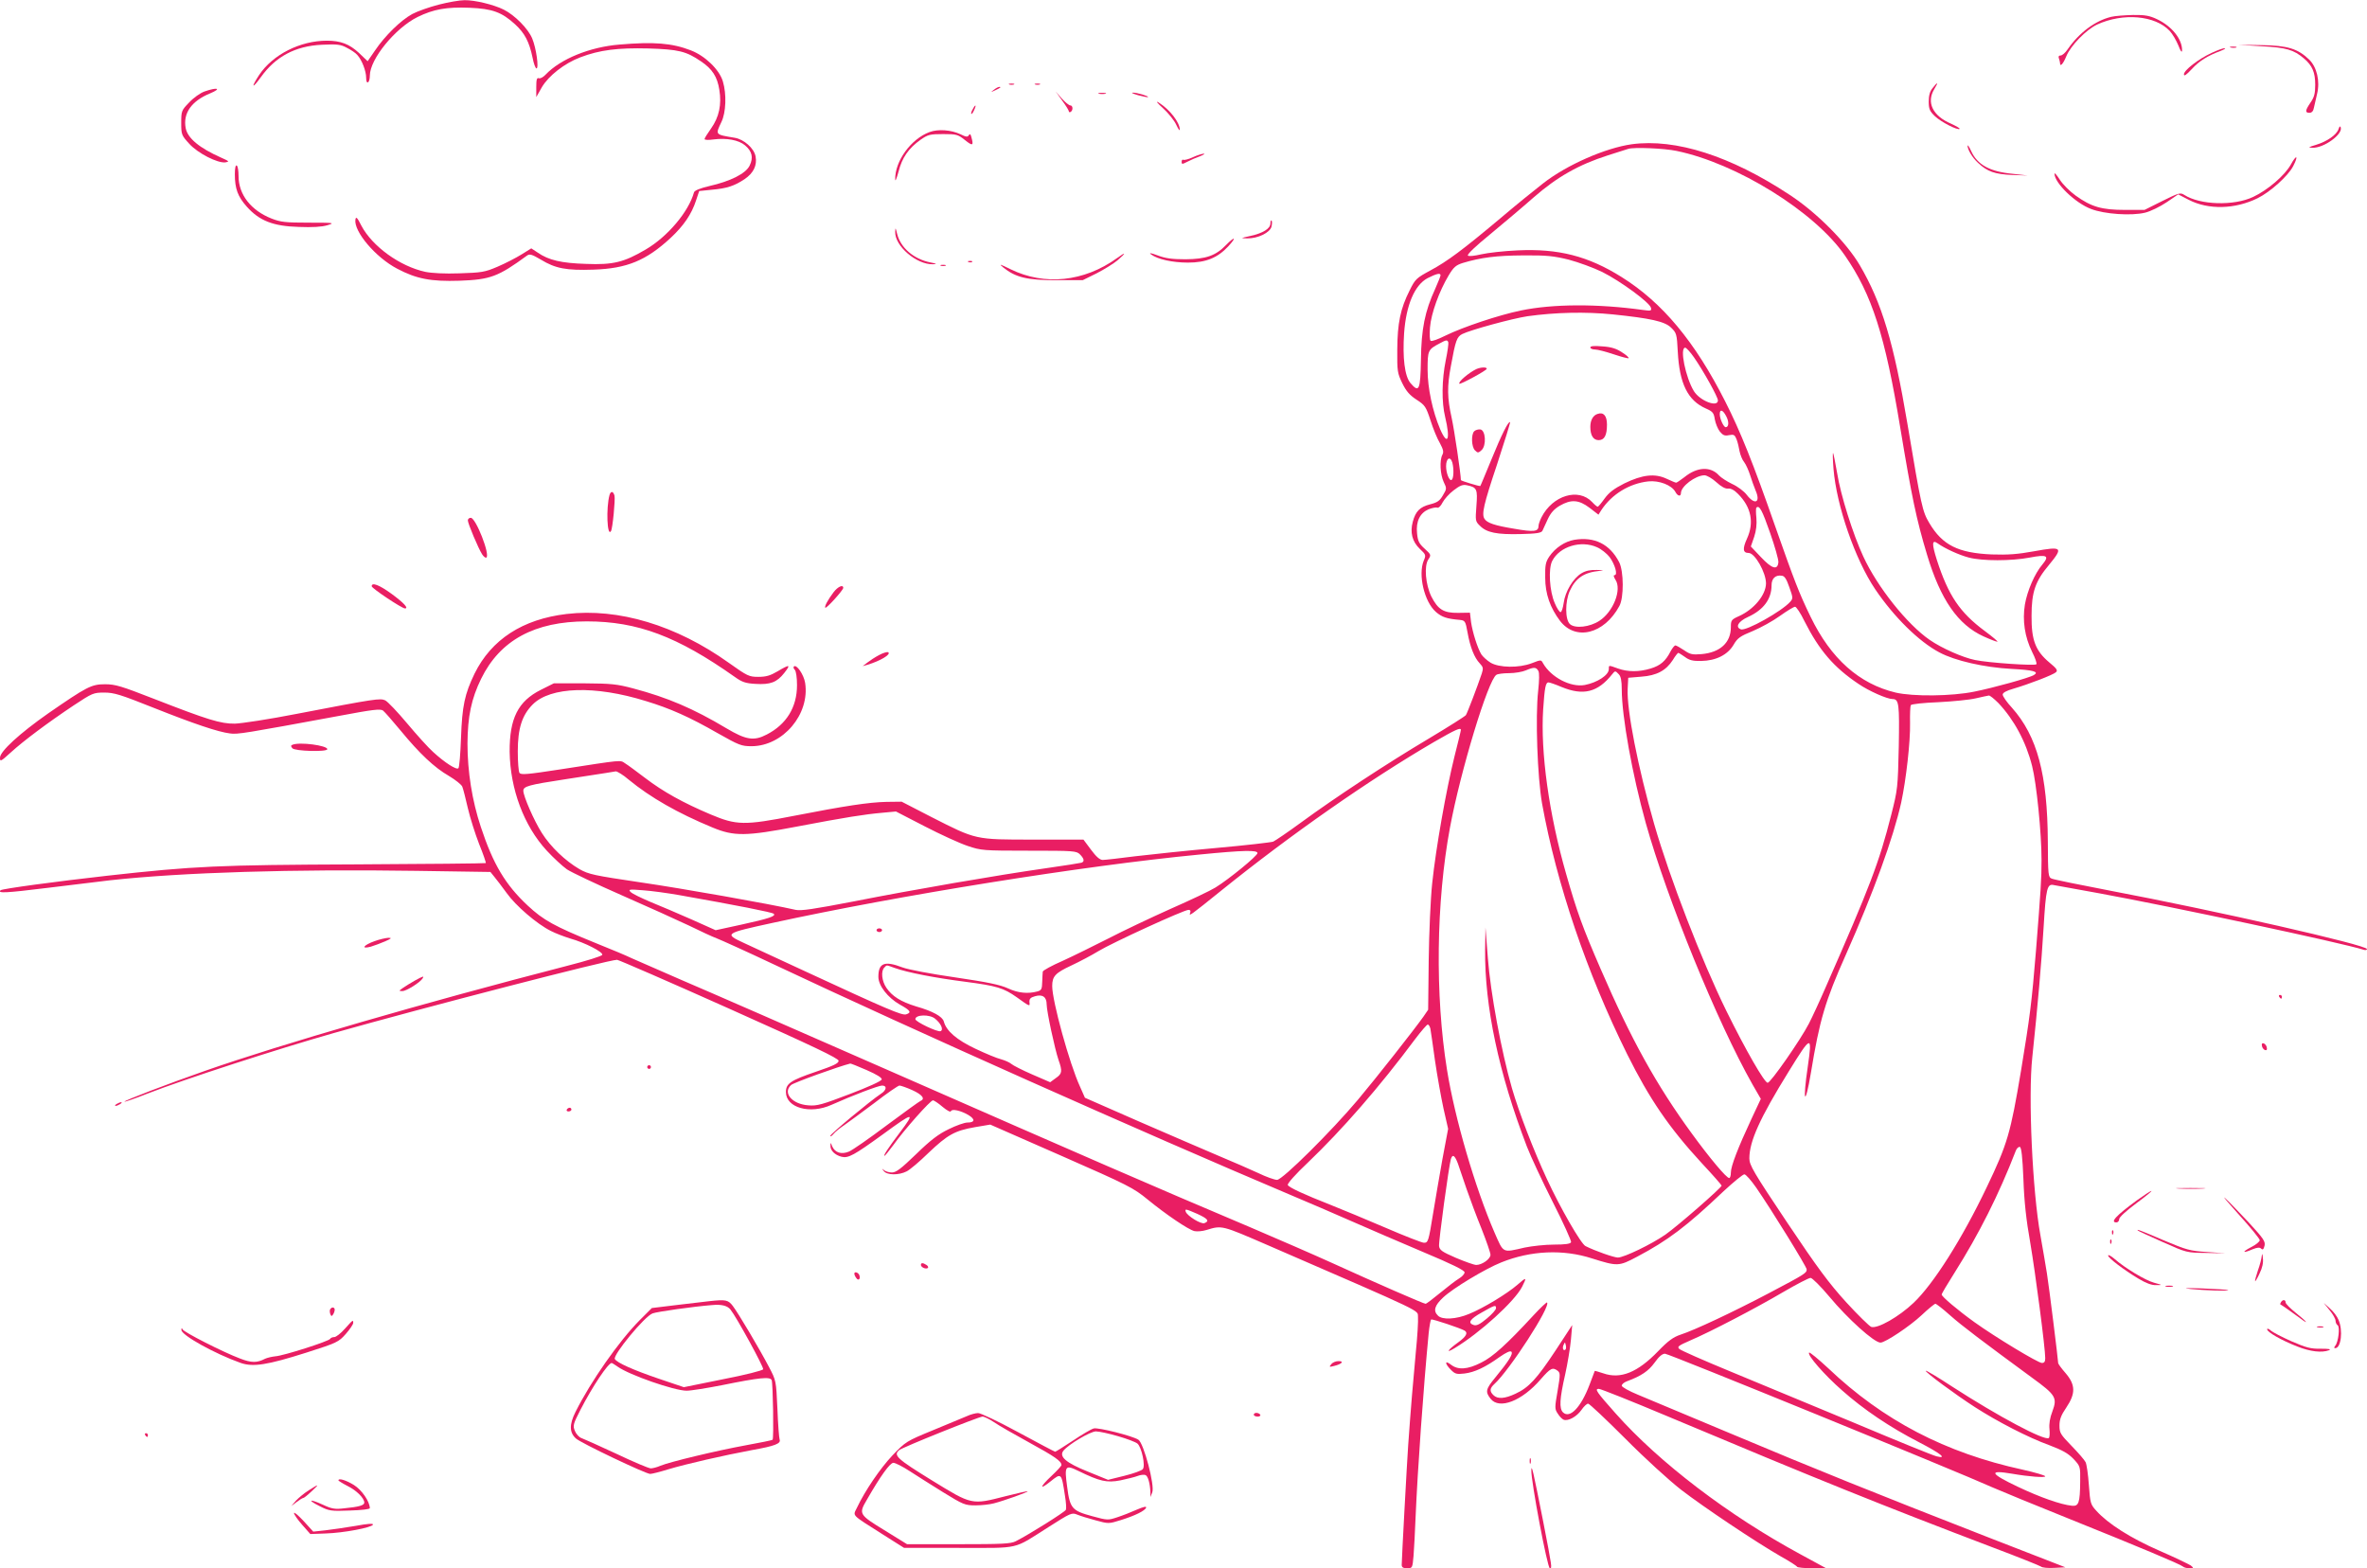 <?xml version="1.0" standalone="no"?>
<!DOCTYPE svg PUBLIC "-//W3C//DTD SVG 20010904//EN"
 "http://www.w3.org/TR/2001/REC-SVG-20010904/DTD/svg10.dtd">
<svg version="1.0" xmlns="http://www.w3.org/2000/svg"
 width="1280pt" height="848pt" viewBox="0 0 1280 848"
 preserveAspectRatio="xMidYMid meet">
<g transform="translate(0,848) scale(0.1,-0.1)"
fill="#e91e63" stroke="none">
<path d="M2373 8455 c-51 -13 -116 -36 -144 -51 -62 -34 -147 -117 -201 -197
l-40 -58 -47 45 c-52 48 -99 66 -173 66 -145 0 -293 -75 -367 -186 -45 -69
-38 -77 9 -12 80 112 186 169 330 176 82 4 102 2 135 -16 22 -11 48 -28 57
-39 25 -27 48 -87 48 -123 0 -18 4 -29 10 -25 6 3 10 20 10 36 0 89 137 257
258 317 86 42 156 55 281 50 124 -5 175 -24 247 -90 52 -48 76 -94 94 -180 6
-32 16 -58 21 -58 14 0 -1 109 -23 162 -22 53 -94 126 -154 156 -54 27 -157
52 -212 51 -26 0 -89 -11 -139 -24z"/>
<path d="M11417 8389 c-87 -21 -173 -85 -236 -176 -12 -18 -29 -33 -38 -33
-10 0 -13 -6 -9 -16 3 -9 6 -20 6 -25 0 -23 17 -5 34 37 24 58 107 143 166
171 141 65 314 50 393 -34 15 -16 36 -52 47 -79 12 -31 19 -41 20 -27 1 61
-55 131 -135 169 -40 19 -65 24 -130 23 -44 -1 -97 -5 -118 -10z"/>
<path d="M3350 8239 c-161 -13 -319 -78 -399 -162 -13 -14 -29 -23 -37 -20
-11 4 -14 -7 -14 -48 l0 -54 30 53 c36 62 123 130 208 162 105 40 203 52 367
48 164 -5 206 -15 286 -70 61 -41 88 -83 99 -154 13 -79 -1 -147 -45 -209 -19
-27 -35 -52 -35 -57 0 -5 22 -6 49 -2 70 9 136 -3 170 -32 38 -32 46 -66 25
-109 -20 -43 -103 -85 -218 -111 -51 -12 -80 -24 -83 -34 -29 -105 -143 -240
-261 -309 -117 -69 -177 -84 -322 -78 -134 4 -203 20 -262 61 l-35 23 -53 -33
c-29 -18 -87 -48 -129 -66 -70 -30 -86 -32 -206 -36 -79 -3 -151 1 -185 8
-138 30 -287 138 -346 250 -22 44 -29 51 -32 33 -10 -64 109 -205 226 -266
104 -55 182 -70 337 -65 167 6 209 22 365 136 14 10 26 7 75 -22 79 -48 137
-59 285 -54 180 6 284 49 416 171 71 66 114 129 138 203 l17 51 68 7 c82 7
123 21 177 57 49 33 69 75 60 123 -8 44 -63 93 -113 101 -107 18 -105 15 -72
85 25 51 29 151 8 220 -19 64 -97 139 -174 168 -101 39 -199 47 -385 31z"/>
<path d="M12230 8230 c133 -7 174 -19 229 -66 45 -38 61 -75 61 -142 0 -47 -5
-67 -25 -96 -30 -44 -31 -56 -6 -56 12 0 21 9 24 28 3 15 11 48 17 74 17 69
-1 145 -43 186 -61 59 -117 76 -257 78 l-125 2 125 -8z"/>
<path d="M12063 8223 c9 -2 23 -2 30 0 6 3 -1 5 -18 5 -16 0 -22 -2 -12 -5z"/>
<path d="M11960 8194 c-72 -33 -150 -94 -150 -116 0 -12 12 -4 42 28 41 45 87
73 157 99 20 8 29 14 21 14 -8 1 -40 -11 -70 -25z"/>
<path d="M5458 8023 c6 -2 18 -2 25 0 6 3 1 5 -13 5 -14 0 -19 -2 -12 -5z"/>
<path d="M5598 8023 c6 -2 18 -2 25 0 6 3 1 5 -13 5 -14 0 -19 -2 -12 -5z"/>
<path d="M10451 8004 c-15 -18 -21 -41 -21 -73 0 -40 5 -52 33 -79 32 -31 124
-78 134 -69 3 3 -18 15 -46 28 -99 42 -135 115 -91 187 24 39 19 42 -9 6z"/>
<path d="M5374 7994 c-18 -14 -18 -14 6 -3 31 14 36 19 24 19 -6 0 -19 -7 -30
-16z"/>
<path d="M1105 7985 c-22 -8 -59 -34 -82 -59 -42 -43 -43 -47 -43 -111 0 -63
2 -67 43 -112 47 -52 153 -106 196 -101 23 4 21 6 -24 26 -117 52 -181 105
-191 160 -15 80 32 146 132 187 65 27 40 35 -31 10z"/>
<path d="M5744 7936 c20 -27 36 -53 36 -58 0 -5 5 -6 10 -3 14 9 12 35 -2 35
-7 0 -28 17 -46 37 l-33 38 35 -49z"/>
<path d="M5943 7973 c9 -2 25 -2 35 0 9 3 1 5 -18 5 -19 0 -27 -2 -17 -5z"/>
<path d="M6155 7965 c28 -7 51 -12 53 -10 6 5 -61 25 -82 24 -12 0 2 -6 29
-14z"/>
<path d="M6289 7895 c30 -27 62 -68 72 -90 10 -22 19 -34 19 -27 0 40 -54 110
-115 148 -17 10 -7 -3 24 -31z"/>
<path d="M5260 7889 c-7 -11 -10 -23 -7 -25 2 -2 9 7 15 21 14 30 7 33 -8 4z"/>
<path d="M12646 7782 c-10 -31 -62 -67 -121 -85 -43 -13 -46 -15 -20 -16 62
-2 165 73 153 110 -3 9 -7 6 -12 -9z"/>
<path d="M5027 7766 c-101 -37 -188 -158 -186 -256 0 -14 8 5 18 42 19 76 55
127 120 173 39 27 50 30 121 30 73 0 80 -2 119 -33 41 -33 47 -30 34 16 -4 17
-8 20 -14 11 -6 -11 -15 -10 -45 5 -51 24 -121 29 -167 12z"/>
<path d="M8824 7700 c-142 -20 -351 -111 -480 -212 -45 -35 -149 -119 -230
-188 -205 -172 -287 -233 -380 -283 -74 -40 -81 -46 -111 -107 -50 -99 -66
-177 -67 -320 -1 -118 1 -128 27 -182 21 -43 40 -65 77 -89 46 -30 51 -37 76
-113 14 -45 37 -100 51 -123 18 -34 21 -47 13 -62 -16 -30 -12 -106 7 -147 17
-35 17 -37 -4 -72 -17 -30 -30 -39 -69 -49 -56 -14 -79 -38 -94 -94 -16 -58
-3 -108 38 -147 33 -31 34 -34 21 -64 -31 -76 3 -222 66 -277 32 -28 59 -37
129 -43 28 -3 31 -6 42 -68 14 -79 37 -137 66 -167 19 -20 20 -27 11 -55 -22
-66 -78 -213 -86 -225 -4 -6 -94 -63 -201 -127 -224 -133 -504 -317 -691 -454
-71 -52 -139 -98 -150 -103 -11 -4 -148 -20 -305 -34 -157 -14 -355 -35 -440
-45 -85 -11 -165 -20 -177 -20 -15 0 -35 17 -63 55 l-41 55 -270 0 c-319 0
-308 -2 -554 123 l-159 82 -82 -1 c-96 -2 -226 -22 -498 -75 -271 -53 -313
-52 -453 7 -149 63 -257 123 -354 197 -45 34 -93 70 -108 79 -29 19 -6 21
-349 -32 -182 -28 -215 -31 -223 -19 -5 8 -9 60 -9 116 0 124 23 196 81 254
96 96 336 104 612 18 132 -40 237 -87 387 -173 117 -66 129 -71 185 -71 169 1
315 172 289 342 -7 45 -47 103 -61 89 -4 -4 -1 -12 5 -18 7 -7 12 -42 12 -83
0 -119 -57 -212 -164 -267 -69 -36 -112 -29 -218 34 -179 107 -318 166 -502
215 -90 24 -119 27 -266 28 l-165 0 -70 -35 c-124 -62 -170 -155 -169 -335 3
-202 77 -401 201 -535 36 -39 85 -84 109 -101 24 -16 157 -79 296 -140 139
-61 303 -135 364 -164 61 -30 128 -61 150 -69 21 -8 161 -71 309 -141 757
-357 1989 -906 2795 -1247 91 -38 239 -102 330 -142 91 -40 265 -115 388 -167
155 -65 222 -98 222 -109 0 -9 -14 -24 -31 -34 -17 -10 -62 -45 -101 -77 -39
-32 -74 -59 -79 -59 -10 0 -267 112 -504 220 -99 45 -297 131 -440 192 -565
239 -858 367 -1955 848 -492 216 -998 437 -1125 491 -126 55 -248 108 -270
118 -22 11 -107 47 -190 80 -229 93 -286 125 -371 204 -121 113 -187 223 -254
426 -47 142 -72 298 -72 451 1 146 21 242 74 350 102 208 289 310 571 310 274
0 490 -81 800 -300 39 -28 58 -35 112 -38 80 -5 116 8 156 59 37 47 30 48 -36
9 -39 -23 -62 -30 -104 -30 -50 0 -59 4 -160 76 -284 203 -597 297 -877 264
-238 -28 -407 -138 -498 -323 -53 -110 -67 -174 -73 -347 -3 -85 -9 -159 -14
-164 -10 -11 -74 30 -137 88 -25 22 -88 92 -140 154 -52 62 -105 118 -119 125
-28 12 -47 10 -478 -73 -148 -29 -299 -52 -335 -53 -77 -1 -147 21 -437 134
-177 69 -209 79 -265 79 -74 0 -98 -13 -308 -158 -154 -108 -260 -205 -260
-239 0 -23 3 -22 58 28 69 63 200 161 341 255 100 66 106 69 165 69 53 0 88
-11 266 -82 219 -87 349 -131 414 -139 40 -6 81 1 590 95 181 34 222 39 237
29 9 -7 52 -56 95 -108 103 -125 182 -200 262 -246 35 -21 68 -47 72 -58 5
-12 18 -64 30 -116 12 -52 40 -140 61 -194 22 -54 38 -101 36 -103 -3 -2 -319
-5 -703 -7 -744 -3 -873 -9 -1341 -61 -285 -32 -573 -71 -580 -79 -18 -17 27
-15 254 13 136 17 289 35 338 41 393 43 994 61 1658 51 l399 -6 21 -26 c12
-14 42 -54 67 -88 48 -68 164 -168 239 -205 25 -13 73 -31 105 -41 79 -22 178
-73 173 -88 -2 -7 -86 -33 -188 -59 -775 -200 -1551 -425 -1959 -568 -203 -71
-441 -162 -437 -167 2 -2 58 17 123 43 209 81 700 240 1009 328 484 137 1489
397 1532 396 10 -1 284 -120 608 -265 454 -203 590 -268 590 -281 0 -14 -28
-27 -122 -59 -138 -47 -163 -64 -163 -110 0 -85 130 -122 247 -69 114 51 254
104 273 104 28 0 25 -25 -7 -45 -56 -37 -273 -217 -273 -227 0 -6 8 -1 18 11
9 11 36 33 59 48 23 16 96 70 163 120 66 51 127 93 134 93 7 0 39 -11 70 -25
53 -24 71 -47 44 -58 -7 -3 -89 -62 -183 -132 -93 -70 -185 -134 -204 -142
-41 -17 -76 -6 -91 29 -8 22 -9 22 -9 2 -1 -25 24 -50 60 -59 36 -9 67 8 223
121 168 123 178 124 92 10 -62 -82 -91 -126 -83 -126 3 0 24 26 47 57 58 82
201 243 215 243 6 0 30 -16 52 -35 24 -20 43 -30 45 -24 5 15 54 4 96 -21 37
-23 34 -40 -7 -40 -15 0 -61 -16 -101 -36 -56 -27 -98 -59 -176 -135 -82 -79
-108 -99 -131 -99 -16 0 -35 6 -43 13 -12 10 -12 9 -1 -5 17 -23 81 -24 124
-2 18 9 71 54 118 100 103 98 142 120 251 139 l83 14 385 -169 c362 -159 389
-173 466 -236 99 -81 220 -163 253 -171 14 -3 43 -1 65 6 85 26 82 26 336 -84
864 -375 804 -347 808 -386 2 -19 -3 -106 -12 -194 -14 -148 -27 -302 -41
-500 -6 -84 -35 -617 -35 -647 0 -13 8 -18 29 -18 29 0 29 1 35 67 3 38 8 131
11 208 11 259 42 695 71 998 4 37 10 69 13 72 7 4 159 -47 181 -60 20 -12 9
-32 -35 -64 -57 -41 -70 -62 -19 -31 136 82 324 252 365 332 27 53 24 54 -25
11 -55 -48 -185 -127 -262 -158 -69 -29 -145 -33 -168 -9 -27 26 -18 55 28 98
53 50 227 155 315 190 159 64 334 72 491 21 137 -43 144 -43 242 9 167 88 269
165 469 355 54 50 104 91 112 91 8 0 37 -33 64 -72 85 -123 273 -428 273 -442
0 -20 -8 -25 -205 -129 -198 -104 -398 -198 -477 -224 -39 -13 -66 -32 -121
-89 -111 -115 -203 -153 -297 -120 -24 8 -45 14 -46 13 0 -1 -13 -34 -28 -74
-47 -124 -107 -186 -144 -150 -21 21 -18 74 12 205 13 59 27 143 31 187 l7 80
-89 -136 c-103 -156 -146 -202 -217 -235 -59 -28 -98 -30 -120 -8 -22 21 -20
37 5 60 81 73 306 420 285 441 -2 3 -35 -28 -73 -69 -145 -157 -220 -225 -283
-256 -74 -38 -126 -41 -164 -11 -34 26 -34 6 0 -28 23 -23 31 -25 74 -20 55 7
111 33 189 89 36 25 58 35 64 29 11 -11 -14 -51 -88 -141 -51 -62 -54 -76 -24
-114 47 -59 169 -12 270 105 54 62 65 67 92 47 15 -12 15 -20 0 -109 -16 -91
-16 -98 1 -123 9 -15 24 -30 32 -33 24 -9 71 17 96 53 13 19 29 34 36 34 7 0
97 -85 200 -188 106 -107 237 -226 302 -277 126 -97 406 -284 540 -361 47 -26
87 -52 88 -56 2 -4 38 -8 80 -8 l77 0 -138 75 c-390 211 -765 497 -1001 763
-104 117 -114 132 -90 132 10 0 178 -67 373 -149 819 -344 1154 -479 1756
-708 138 -52 255 -99 262 -104 6 -6 38 -9 72 -7 l60 3 -422 164 c-608 237
-928 366 -1392 561 -225 94 -449 188 -497 208 -49 20 -88 42 -88 49 0 8 12 18
28 24 78 29 116 55 149 100 24 34 42 49 57 49 20 0 1576 -635 1776 -725 41
-18 228 -95 415 -170 373 -150 595 -243 610 -256 5 -5 20 -9 35 -9 23 1 24 1
7 15 -11 7 -87 44 -170 80 -156 68 -278 146 -341 216 -31 34 -33 41 -40 139
-4 57 -12 113 -18 124 -6 12 -40 51 -76 88 -60 62 -65 70 -65 110 0 33 9 56
37 97 51 76 50 123 -4 186 -22 25 -40 50 -40 54 0 16 -50 419 -61 486 -6 39
-22 131 -35 205 -43 235 -67 751 -44 963 29 273 50 515 61 700 13 215 19 240
56 231 10 -2 119 -22 243 -44 393 -72 1309 -267 1433 -306 9 -3 17 -1 17 4 0
22 -815 207 -1390 316 -162 31 -304 60 -315 65 -19 8 -20 18 -21 202 -2 361
-57 568 -194 722 -28 30 -50 62 -50 71 0 10 19 21 58 32 85 25 215 75 230 89
11 10 4 20 -36 53 -75 63 -97 121 -96 252 0 128 20 187 94 275 79 96 73 102
-81 74 -88 -16 -140 -20 -229 -17 -181 8 -266 50 -337 170 -37 62 -43 87 -118
535 -74 440 -139 657 -258 859 -72 123 -234 286 -380 381 -318 210 -616 305
-853 273z m242 -36 c326 -67 748 -329 911 -566 146 -211 217 -432 299 -931 62
-373 87 -495 145 -687 73 -243 167 -378 305 -441 35 -16 69 -29 75 -29 6 0
-25 26 -68 58 -135 100 -197 192 -259 384 -28 88 -27 112 4 90 41 -29 116 -63
169 -77 73 -19 229 -19 329 0 94 18 108 10 69 -37 -42 -49 -82 -142 -95 -217
-14 -86 -1 -175 39 -256 17 -33 27 -63 23 -67 -9 -9 -260 8 -331 23 -66 13
-181 64 -246 109 -122 84 -283 286 -359 451 -55 118 -123 334 -141 449 -10 58
-20 107 -22 110 -3 3 -2 -35 2 -85 16 -199 117 -491 226 -652 101 -149 235
-282 347 -341 84 -45 242 -81 390 -89 117 -6 151 -15 121 -33 -23 -15 -222
-70 -323 -90 -122 -25 -330 -27 -425 -5 -197 47 -350 183 -460 410 -63 130
-86 190 -192 491 -118 338 -188 513 -270 674 -163 322 -339 534 -560 672 -180
113 -342 155 -564 144 -71 -3 -159 -13 -194 -21 -38 -9 -68 -12 -73 -7 -6 6
43 52 119 114 70 58 177 148 237 201 126 110 244 177 401 227 55 17 105 33
110 35 29 10 196 3 261 -11z m-583 -588 c53 -14 135 -44 182 -67 98 -49 258
-166 263 -194 4 -16 -1 -17 -44 -11 -246 34 -486 33 -660 -3 -120 -25 -312
-89 -408 -136 -38 -19 -73 -32 -79 -28 -6 3 -7 33 -4 73 6 75 50 196 101 281
27 45 39 55 76 67 100 30 182 40 326 41 129 1 165 -3 247 -23z m-693 -85 c0
-4 -13 -37 -29 -73 -56 -122 -75 -217 -77 -383 -3 -166 -10 -181 -57 -126 -31
37 -43 137 -34 270 11 152 57 260 127 297 48 24 70 30 70 15z m931 -211 c204
-21 281 -38 315 -71 30 -29 32 -34 37 -132 9 -171 54 -263 152 -306 37 -16 43
-24 48 -58 4 -22 16 -52 27 -66 17 -21 27 -25 50 -20 26 5 31 2 41 -23 6 -16
13 -45 16 -64 4 -19 14 -46 25 -59 10 -13 24 -45 32 -70 8 -25 21 -63 30 -84
28 -64 -4 -80 -48 -23 -14 19 -50 46 -79 59 -29 14 -61 35 -71 46 -45 50 -118
47 -187 -9 -21 -16 -41 -30 -45 -30 -4 0 -27 10 -51 21 -63 30 -131 23 -229
-25 -57 -29 -83 -49 -107 -82 -17 -24 -34 -44 -37 -44 -4 0 -17 11 -30 25 -74
79 -214 36 -274 -82 -9 -18 -16 -38 -16 -46 0 -32 -24 -35 -132 -16 -104 17
-146 31 -160 53 -17 25 -5 78 67 293 41 125 73 228 71 230 -8 9 -47 -69 -101
-202 -32 -77 -58 -141 -60 -143 -3 -3 -105 28 -105 32 0 31 -36 274 -50 337
-24 107 -25 170 -4 280 25 138 32 158 62 173 44 22 271 84 352 96 151 21 313
25 461 10z m-889 -151 c2 -6 -4 -50 -14 -98 -21 -104 -23 -225 -3 -306 29
-121 14 -160 -27 -66 -41 97 -68 222 -68 322 0 104 2 109 65 142 36 20 42 20
47 6z m1329 -82 c52 -75 129 -214 129 -232 0 -40 -97 -3 -130 50 -45 74 -78
235 -47 235 6 0 28 -24 48 -53z m174 -318 c16 -30 14 -59 -3 -59 -11 0 -32 45
-32 70 0 30 17 24 35 -11z m-1481 -251 c9 -36 7 -86 -4 -93 -12 -8 -30 36 -30
74 0 44 23 57 34 19z m1427 -105 c27 -25 50 -37 64 -35 14 2 34 -8 54 -29 71
-71 88 -155 48 -242 -25 -55 -22 -77 9 -77 34 0 94 -106 94 -165 -1 -63 -66
-141 -147 -177 -40 -18 -43 -22 -43 -59 0 -84 -58 -137 -158 -146 -50 -4 -62
-2 -95 21 -21 14 -42 26 -47 26 -5 0 -17 -15 -26 -32 -27 -53 -55 -77 -108
-93 -63 -19 -122 -19 -176 0 -53 19 -50 19 -50 -3 0 -33 -63 -73 -130 -86 -77
-14 -183 42 -226 118 -10 19 -11 19 -60 0 -70 -27 -178 -25 -224 3 -19 12 -41
32 -49 44 -21 34 -48 120 -56 175 l-6 51 -64 -1 c-78 -1 -109 18 -145 89 -31
64 -40 164 -16 200 16 24 15 26 -20 58 -31 28 -37 42 -41 83 -7 65 16 110 62
130 19 7 40 12 47 9 7 -3 20 9 29 28 9 17 35 47 59 65 35 27 50 33 73 28 54
-11 58 -21 51 -112 -6 -79 -6 -83 19 -107 36 -37 92 -48 218 -45 87 2 114 6
120 18 4 8 17 36 29 63 16 34 34 54 64 72 62 36 104 33 162 -11 l48 -37 15 24
c57 87 153 145 255 156 58 6 126 -20 146 -57 12 -23 30 -27 30 -6 0 36 78 95
127 96 13 0 42 -17 64 -37z m291 -274 c26 -74 46 -145 45 -159 -4 -45 -35 -36
-94 27 l-55 58 18 52 c11 33 15 69 12 102 -3 28 -3 53 0 56 16 15 31 -13 74
-136z m104 -294 c20 -56 21 -61 5 -79 -45 -51 -239 -160 -267 -149 -32 12 -14
43 39 67 83 38 127 96 127 171 0 37 21 57 55 52 15 -1 26 -18 41 -62z m82
-184 c80 -158 159 -250 292 -339 57 -39 155 -82 184 -82 35 0 38 -25 34 -257
-5 -222 -6 -232 -41 -370 -66 -259 -113 -382 -355 -933 -32 -74 -73 -162 -90
-195 -46 -89 -207 -320 -223 -320 -17 0 -117 173 -224 390 -133 271 -305 715
-390 1010 -87 304 -149 617 -143 731 l3 59 71 6 c83 6 133 33 170 90 13 22 27
39 30 39 2 0 18 -10 35 -22 24 -18 43 -23 88 -22 80 1 144 33 176 88 21 36 35
46 104 74 43 18 110 55 147 82 38 27 74 49 81 49 6 1 30 -34 51 -78z m-1439
-269 c6 -11 5 -50 -1 -107 -16 -141 -4 -468 21 -610 79 -436 242 -915 460
-1355 121 -243 227 -398 404 -590 59 -63 107 -118 107 -121 0 -11 -237 -218
-304 -265 -75 -52 -224 -124 -257 -124 -21 0 -124 36 -175 62 -24 11 -137 207
-209 363 -72 155 -151 360 -189 491 -57 198 -116 516 -130 702 l-13 167 -2
-120 c-3 -306 74 -669 226 -1065 20 -52 83 -187 140 -300 57 -112 101 -210 99
-217 -4 -9 -31 -13 -93 -13 -48 0 -119 -8 -158 -16 -122 -28 -113 -33 -163 81
-105 242 -215 618 -257 880 -65 403 -59 907 16 1310 57 306 206 798 251 826 7
5 38 9 69 9 31 0 72 7 90 15 45 19 56 18 68 -3z m435 -18 c11 -11 16 -35 16
-82 0 -145 57 -461 130 -723 116 -413 386 -1076 577 -1413 l45 -78 -51 -109
c-72 -154 -111 -255 -111 -289 0 -17 -4 -30 -9 -30 -15 0 -104 106 -201 239
-193 264 -330 512 -494 891 -98 226 -128 308 -187 515 -93 324 -139 658 -124
890 8 117 13 145 29 145 6 0 38 -11 71 -25 117 -48 195 -29 273 69 16 20 17
20 36 0z m2053 -156 c84 -89 149 -209 182 -340 24 -94 51 -362 51 -509 0 -101
-4 -162 -30 -489 -23 -283 -33 -358 -81 -650 -57 -339 -73 -395 -185 -629
-133 -279 -289 -525 -396 -626 -79 -75 -194 -141 -229 -130 -10 4 -71 63 -135
133 -93 102 -156 187 -320 432 -182 272 -204 310 -204 346 0 92 56 217 214
472 121 196 127 198 102 25 -29 -196 -15 -223 17 -33 47 286 77 387 189 638
149 335 257 633 299 822 27 126 50 331 48 430 -1 48 1 92 4 97 4 6 71 13 149
16 79 4 170 13 203 21 33 8 65 14 70 15 6 1 29 -18 52 -41z m-2907 -145 c0 -5
-16 -70 -35 -145 -44 -177 -100 -492 -120 -683 -9 -83 -17 -270 -19 -418 l-3
-267 -26 -38 c-48 -68 -258 -335 -354 -449 -143 -170 -408 -433 -437 -433 -13
0 -59 16 -102 37 -43 20 -140 62 -214 93 -74 31 -267 115 -429 185 l-294 129
-27 61 c-57 124 -150 462 -150 543 0 53 17 71 103 111 45 21 111 56 147 78 72
44 462 223 487 223 10 0 13 -6 9 -16 -8 -21 -1 -16 169 121 375 302 797 597
1150 803 116 67 145 80 145 65z m-4500 -269 c117 -96 263 -180 454 -259 116
-48 180 -47 453 5 268 51 371 67 463 75 l75 7 155 -80 c85 -44 190 -92 232
-106 74 -25 84 -26 332 -26 243 0 257 -1 276 -20 23 -23 26 -39 8 -45 -7 -2
-94 -16 -193 -30 -260 -37 -718 -116 -1037 -179 -218 -42 -286 -52 -315 -46
-145 33 -614 116 -841 149 -249 37 -278 43 -328 71 -77 45 -156 120 -204 196
-42 66 -100 199 -100 228 0 24 28 32 225 62 99 15 198 31 220 34 22 4 47 8 55
9 8 0 40 -19 70 -45z m3400 -397 c0 -15 -154 -141 -227 -186 -27 -17 -137 -69
-244 -116 -107 -48 -257 -119 -334 -159 -77 -39 -188 -94 -247 -121 -60 -26
-109 -53 -109 -59 -1 -6 -2 -31 -3 -55 -1 -39 -4 -46 -26 -52 -51 -14 -105 -9
-160 17 -42 19 -108 33 -285 59 -132 19 -253 42 -285 54 -97 37 -130 24 -130
-51 0 -48 51 -113 116 -150 58 -32 65 -43 34 -53 -22 -7 -104 28 -540 230
-151 70 -303 140 -337 156 -108 50 -105 52 152 108 677 148 1684 310 2310 370
242 24 315 25 315 8z m-3128 -227 c311 -55 504 -93 512 -101 14 -13 -26 -26
-176 -59 l-138 -30 -132 59 c-73 32 -173 75 -223 95 -49 21 -97 44 -105 53
-14 14 -7 15 67 9 45 -3 132 -15 195 -26z m1166 -394 c69 -25 220 -54 384 -75
168 -22 205 -33 277 -84 71 -51 71 -51 68 -26 -1 18 5 25 30 32 41 12 63 -4
63 -44 0 -37 44 -241 64 -300 22 -62 20 -75 -15 -99 l-30 -22 -97 42 c-53 23
-104 49 -113 57 -9 8 -34 19 -55 25 -22 5 -84 31 -139 57 -102 48 -158 97
-171 147 -7 27 -59 56 -150 82 -82 25 -130 55 -161 101 -25 37 -30 90 -11 109
15 15 8 15 56 -2z m218 -274 c33 -26 48 -61 30 -68 -16 -6 -136 51 -136 65 0
25 77 27 106 3z m2679 -54 c2 -13 14 -90 25 -173 12 -82 33 -199 46 -259 l25
-110 -31 -165 c-16 -91 -39 -222 -50 -291 -25 -154 -27 -160 -50 -160 -10 0
-103 36 -207 81 -103 44 -237 100 -298 124 -140 55 -223 93 -231 107 -4 7 41
58 109 122 183 175 387 408 581 669 32 42 62 77 67 77 5 0 11 -10 14 -22z
m-3049 -224 c57 -25 84 -42 82 -51 -2 -9 -73 -41 -173 -79 -149 -57 -177 -65
-223 -61 -89 6 -141 68 -94 110 14 13 262 102 320 116 2 1 42 -15 88 -35z
m6256 -590 c4 -119 15 -221 37 -344 28 -165 81 -568 81 -624 0 -19 -5 -26 -18
-26 -21 0 -254 141 -364 220 -92 66 -178 139 -178 150 0 5 31 57 69 117 132
209 240 423 332 661 5 13 15 22 22 20 8 -3 14 -53 19 -174z m-3058 84 c8 -24
29 -86 47 -138 18 -52 54 -149 81 -215 26 -66 48 -129 48 -140 0 -23 -46 -55
-77 -55 -11 0 -59 17 -109 38 -76 33 -89 42 -92 64 -3 24 53 434 64 471 9 28
21 20 38 -25z m-1409 -272 c57 -26 67 -39 38 -50 -18 -7 -93 39 -101 62 -5 16
-1 16 63 -12z m3418 -448 c99 -119 242 -248 276 -248 26 0 159 89 222 148 36
34 70 62 75 62 5 0 41 -28 79 -62 64 -57 177 -142 444 -338 128 -93 137 -108
110 -181 -14 -36 -19 -68 -16 -97 2 -23 1 -45 -4 -48 -25 -15 -271 116 -522
278 -76 50 -140 88 -143 86 -6 -6 156 -126 266 -197 123 -79 287 -164 403
-206 71 -27 101 -44 130 -74 37 -40 37 -41 36 -123 -1 -115 -8 -134 -45 -130
-60 6 -173 46 -291 102 -154 73 -162 93 -32 71 92 -16 179 -22 179 -14 0 5
-55 21 -122 36 -418 91 -754 266 -1051 548 -54 50 -101 89 -104 85 -12 -12 83
-121 178 -204 117 -104 258 -199 417 -281 116 -60 155 -91 95 -76 -16 3 -215
84 -443 180 -228 95 -532 221 -675 280 -143 59 -266 113 -274 121 -13 12 -4
18 60 46 110 47 357 176 503 262 72 42 138 76 147 76 9 0 55 -46 102 -102z
m-1803 -62 c0 -8 -22 -33 -50 -56 -36 -30 -55 -40 -70 -35 -35 11 -22 32 43
68 71 41 77 42 77 23z m376 -223 c-11 -11 -19 6 -11 24 8 17 8 17 12 0 3 -10
2 -21 -1 -24z"/>
<path d="M8600 6601 c0 -6 12 -11 26 -11 14 0 59 -12 101 -26 41 -14 77 -23
80 -21 3 3 -13 18 -36 32 -30 20 -58 29 -106 32 -45 4 -65 2 -65 -6z"/>
<path d="M7983 6484 c-41 -20 -100 -70 -91 -79 5 -5 148 72 148 81 0 10 -32 9
-57 -2z"/>
<path d="M8640 6242 c-25 -7 -40 -34 -40 -70 0 -46 16 -72 45 -72 31 0 45 26
45 84 0 47 -18 69 -50 58z"/>
<path d="M7972 6148 c-17 -17 -15 -84 4 -103 15 -15 18 -15 36 1 27 25 22 108
-7 112 -11 1 -26 -3 -33 -10z"/>
<path d="M8513 5561 c-51 -9 -102 -43 -134 -89 -21 -31 -24 -47 -23 -116 0
-87 27 -163 80 -233 84 -110 239 -72 321 80 25 45 24 188 -1 237 -51 98 -133
139 -243 121z m123 -40 c23 -10 53 -34 68 -53 29 -39 46 -98 27 -98 -7 0 -5
-9 5 -25 35 -53 -11 -172 -87 -222 -52 -34 -131 -43 -159 -18 -27 24 -27 123
-1 180 31 69 77 100 161 108 27 3 23 4 -15 5 -35 1 -60 -4 -83 -18 -45 -27
-88 -99 -96 -160 -4 -27 -11 -50 -17 -50 -6 0 -20 21 -31 48 -29 64 -36 187
-14 229 40 78 155 113 242 74z"/>
<path d="M4740 3450 c0 -5 7 -10 15 -10 8 0 15 5 15 10 0 6 -7 10 -15 10 -8 0
-15 -4 -15 -10z"/>
<path d="M10640 7692 c0 -21 26 -65 57 -93 50 -47 91 -61 182 -65 l86 -3 -80
9 c-126 12 -192 49 -226 124 -10 22 -19 35 -19 28z"/>
<path d="M6451 7630 c-23 -11 -47 -17 -52 -14 -5 3 -9 -2 -9 -11 0 -14 3 -14
32 1 17 9 47 22 67 29 20 8 29 14 21 14 -8 0 -35 -8 -59 -19z"/>
<path d="M12388 7590 c-33 -59 -125 -138 -204 -175 -104 -49 -286 -44 -372 11
-21 14 -30 11 -119 -33 l-96 -48 -106 0 c-125 0 -181 16 -266 77 -31 22 -70
61 -86 86 -16 25 -29 40 -29 33 0 -50 112 -159 198 -191 72 -28 218 -38 292
-20 29 7 80 32 116 56 l63 43 58 -30 c105 -54 249 -51 371 9 68 33 166 121
193 174 30 58 18 65 -13 8z"/>
<path d="M1270 7538 c0 -79 16 -121 65 -176 68 -76 142 -105 280 -109 74 -3
125 0 155 9 43 13 38 14 -100 14 -126 0 -152 3 -201 22 -112 44 -179 130 -179
230 0 28 -4 54 -10 57 -6 4 -10 -14 -10 -47z"/>
<path d="M6870 7272 c0 -28 -40 -53 -109 -68 -54 -12 -55 -12 -16 -13 57 -1
123 31 131 64 3 14 4 29 0 32 -3 4 -6 -3 -6 -15z"/>
<path d="M4841 7227 c-3 -77 115 -178 204 -176 24 1 22 3 -14 10 -90 18 -162
80 -180 156 -8 33 -9 35 -10 10z"/>
<path d="M6630 7155 c-56 -58 -109 -76 -219 -77 -73 0 -109 5 -151 21 -37 14
-49 15 -35 5 35 -26 116 -44 199 -44 98 0 161 26 219 89 46 50 35 55 -13 6z"/>
<path d="M6040 7084 c-178 -128 -391 -150 -575 -60 -59 29 -65 31 -40 10 67
-54 128 -69 285 -69 l145 0 75 37 c41 21 93 53 115 72 47 41 45 46 -5 10z"/>
<path d="M5238 7063 c7 -3 16 -2 19 1 4 3 -2 6 -13 5 -11 0 -14 -3 -6 -6z"/>
<path d="M5088 7043 c6 -2 18 -2 25 0 6 3 1 5 -13 5 -14 0 -19 -2 -12 -5z"/>
<path d="M3296 5803 c-19 -70 -13 -229 8 -195 9 15 24 171 19 192 -7 25 -20
26 -27 3z"/>
<path d="M2530 5666 c0 -17 57 -152 77 -183 8 -13 19 -21 23 -18 22 14 -57
215 -84 215 -9 0 -16 -6 -16 -14z"/>
<path d="M2010 5310 c0 -11 163 -120 180 -120 22 0 -7 31 -74 80 -65 47 -106
63 -106 40z"/>
<path d="M4508 5278 c-31 -41 -51 -78 -45 -84 6 -6 97 95 97 107 0 20 -29 7
-52 -23z"/>
<path d="M4754 4938 c-21 -11 -50 -30 -64 -41 l-25 -19 25 7 c70 21 131 57
113 68 -5 3 -27 -3 -49 -15z"/>
<path d="M1582 4453 c-10 -4 -10 -8 -1 -19 13 -16 189 -21 189 -5 0 20 -149
40 -188 24z"/>
<path d="M2026 3391 c-60 -21 -77 -45 -21 -30 20 6 55 19 78 29 34 15 38 19
17 19 -14 -1 -47 -8 -74 -18z"/>
<path d="M2244 3178 c-23 -13 -52 -31 -65 -40 -23 -16 -23 -17 -3 -17 20 -1
95 46 109 68 9 15 5 14 -41 -11z"/>
<path d="M12325 3090 c3 -5 8 -10 11 -10 2 0 4 5 4 10 0 6 -5 10 -11 10 -5 0
-7 -4 -4 -10z"/>
<path d="M12232 2824 c1 -9 9 -19 16 -22 9 -3 13 2 10 14 -1 9 -9 19 -16 22
-9 3 -13 -2 -10 -14z"/>
<path d="M3500 2710 c0 -5 5 -10 10 -10 6 0 10 5 10 10 0 6 -4 10 -10 10 -5 0
-10 -4 -10 -10z"/>
<path d="M630 2510 c-8 -5 -10 -10 -5 -10 6 0 17 5 25 10 8 5 11 10 5 10 -5 0
-17 -5 -25 -10z"/>
<path d="M3065 2480 c-3 -5 1 -10 9 -10 9 0 16 5 16 10 0 6 -4 10 -9 10 -6 0
-13 -4 -16 -10z"/>
<path d="M11783 2053 c37 -2 96 -2 130 0 34 2 4 3 -68 3 -71 0 -99 -1 -62 -3z"/>
<path d="M11555 1989 c-112 -82 -146 -119 -110 -119 8 0 15 8 15 18 0 10 37
44 92 85 50 37 87 67 82 67 -5 0 -40 -23 -79 -51z"/>
<path d="M12108 1911 c62 -68 112 -130 112 -137 0 -8 -21 -25 -47 -38 -52 -27
-46 -35 9 -11 25 10 38 11 46 3 8 -8 13 -4 18 16 5 23 -5 38 -84 124 -50 53
-107 113 -128 132 -21 19 13 -21 74 -89z"/>
<path d="M11421 1814 c0 -11 3 -14 6 -6 3 7 2 16 -1 19 -3 4 -6 -2 -5 -13z"/>
<path d="M11561 1826 c2 -3 63 -30 134 -62 130 -58 130 -58 235 -59 l105 -2
-100 7 c-92 6 -111 11 -234 63 -126 54 -150 63 -140 53z"/>
<path d="M11411 1764 c0 -11 3 -14 6 -6 3 7 2 16 -1 19 -3 4 -6 -2 -5 -13z"/>
<path d="M12231 1690 c-1 -14 -10 -50 -21 -80 -10 -30 -17 -56 -15 -58 1 -2
13 17 24 42 15 30 21 58 18 83 -2 23 -4 28 -6 13z"/>
<path d="M11400 1691 c0 -13 84 -77 164 -125 40 -24 71 -36 95 -35 36 0 36 0
-11 13 -47 13 -157 79 -215 130 -18 15 -33 23 -33 17z"/>
<path d="M4980 1640 c0 -13 28 -25 38 -16 3 4 0 11 -8 16 -20 13 -30 12 -30 0z"/>
<path d="M4620 1593 c0 -5 4 -15 10 -23 11 -18 25 -7 17 15 -6 15 -27 21 -27
8z"/>
<path d="M11713 1523 c9 -2 25 -2 35 0 9 3 1 5 -18 5 -19 0 -27 -2 -17 -5z"/>
<path d="M11845 1510 c76 -8 211 -12 204 -6 -2 2 -65 6 -139 9 -90 3 -112 2
-65 -3z"/>
<path d="M3835 1444 c-16 -2 -93 -11 -170 -20 l-140 -17 -66 -66 c-112 -113
-264 -330 -347 -496 -34 -68 -33 -111 2 -143 25 -24 378 -192 402 -192 9 0 53
11 98 25 97 29 298 75 453 104 124 22 157 35 149 57 -3 8 -9 83 -12 167 -7
152 -7 152 -46 226 -52 99 -164 288 -195 329 -25 33 -37 36 -128 26z m115 -45
c33 -41 181 -312 177 -323 -3 -7 -98 -31 -217 -54 l-212 -43 -136 46 c-138 47
-225 86 -237 106 -13 20 161 232 204 247 23 9 220 37 321 45 51 5 83 -3 100
-24z m-610 -309 c63 -45 307 -130 373 -130 24 0 110 14 192 30 202 41 260 47
268 27 7 -18 12 -315 5 -322 -2 -3 -67 -16 -144 -30 -159 -29 -413 -90 -463
-111 -18 -8 -42 -14 -52 -14 -10 0 -94 35 -186 79 -92 43 -178 81 -189 85 -12
4 -28 21 -35 38 -12 29 -10 37 30 115 65 126 149 252 169 253 2 0 16 -9 32
-20z"/>
<path d="M12335 1439 c-4 -6 -5 -11 -4 -12 9 -4 76 -52 107 -75 53 -40 36 -18
-23 29 -30 24 -55 49 -55 56 0 16 -16 17 -25 2z"/>
<path d="M12598 1395 c18 -22 32 -47 32 -57 0 -9 5 -20 11 -24 14 -8 4 -90
-12 -110 -8 -10 -8 -14 -1 -14 32 0 43 96 18 153 -7 18 -28 46 -47 62 l-33 30
32 -40z"/>
<path d="M1786 1401 c-4 -5 -3 -17 0 -26 5 -13 8 -14 15 -3 5 7 9 19 9 26 0
14 -16 16 -24 3z"/>
<path d="M1865 1295 c-22 -25 -48 -45 -57 -45 -9 0 -20 -4 -23 -10 -8 -13
-251 -91 -296 -94 -19 -2 -44 -8 -55 -13 -44 -23 -74 -23 -136 1 -91 34 -305
143 -311 158 -4 9 -6 8 -6 -3 -2 -28 180 -129 321 -179 67 -23 144 -11 355 56
166 53 174 57 213 101 22 25 40 52 40 59 0 19 0 19 -45 -31z"/>
<path d="M12533 1303 c9 -2 23 -2 30 0 6 3 -1 5 -18 5 -16 0 -22 -2 -12 -5z"/>
<path d="M12260 1292 c0 -15 76 -59 163 -93 71 -28 133 -35 172 -20 13 6 -3 8
-45 8 -55 -1 -79 6 -158 40 -52 23 -102 49 -113 59 -10 9 -19 12 -19 6z"/>
<path d="M7199 1103 c-13 -15 -11 -16 16 -9 41 10 56 26 23 26 -14 0 -32 -7
-39 -17z"/>
<path d="M5230 823 c-19 -8 -102 -42 -183 -76 -146 -60 -149 -62 -221 -137
-66 -70 -148 -190 -192 -283 -22 -46 -35 -33 138 -143 l117 -74 296 0 c338 0
290 -11 484 112 121 77 127 80 156 68 17 -7 62 -21 100 -31 69 -19 71 -19 135
1 80 25 132 51 138 68 2 8 -15 4 -50 -11 -29 -13 -77 -32 -105 -41 -51 -17
-54 -17 -135 5 -111 30 -122 42 -137 158 -16 116 -11 122 61 87 115 -56 153
-65 226 -51 37 8 79 18 94 24 15 6 34 8 42 5 14 -5 25 -45 27 -93 l0 -26 10
25 c15 36 -46 267 -75 285 -33 21 -216 67 -241 61 -13 -3 -64 -33 -113 -66
-50 -33 -93 -60 -96 -60 -3 0 -92 47 -199 105 -107 58 -205 105 -218 104 -13
0 -40 -7 -59 -16z m145 -33 c24 -17 110 -66 192 -111 137 -75 173 -100 173
-121 0 -5 -25 -32 -55 -60 -62 -58 -66 -78 -6 -30 61 49 61 49 80 -76 6 -35 8
-69 5 -76 -4 -11 -198 -133 -271 -170 -27 -14 -74 -16 -310 -16 l-278 0 -123
76 c-137 84 -139 88 -95 163 75 131 126 201 144 201 11 0 50 -20 87 -44 37
-24 119 -76 182 -115 109 -67 118 -71 175 -71 33 0 78 5 100 11 54 14 186 61
182 65 -1 2 -54 -10 -117 -26 -188 -48 -182 -49 -402 86 -188 116 -209 135
-175 163 20 16 429 180 450 181 10 0 38 -14 62 -30z m671 -76 c49 -14 96 -32
105 -40 23 -20 44 -121 29 -138 -6 -8 -51 -24 -99 -36 l-89 -22 -108 44 c-120
48 -159 82 -133 114 29 35 144 103 175 104 18 0 72 -12 120 -26z"/>
<path d="M6780 830 c0 -5 9 -10 21 -10 11 0 17 5 14 10 -3 6 -13 10 -21 10 -8
0 -14 -4 -14 -10z"/>
<path d="M785 720 c3 -5 8 -10 11 -10 2 0 4 5 4 10 0 6 -5 10 -11 10 -5 0 -7
-4 -4 -10z"/>
<path d="M8272 580 c0 -14 2 -19 5 -12 2 6 2 18 0 25 -3 6 -5 1 -5 -13z"/>
<path d="M8281 530 c-2 -59 87 -530 100 -530 13 0 13 0 -36 253 -55 278 -63
312 -64 277z"/>
<path d="M1830 475 c0 -2 22 -16 49 -30 49 -24 91 -66 91 -90 0 -15 -28 -23
-109 -31 -50 -6 -67 -3 -116 20 -73 33 -85 26 -15 -9 49 -25 60 -27 161 -23
64 2 109 7 109 13 -1 36 -43 98 -86 125 -42 26 -84 39 -84 25z"/>
<path d="M1669 421 c-24 -15 -55 -41 -69 -56 l-25 -29 29 22 c16 12 32 22 36
22 4 0 24 16 44 35 45 42 43 43 -15 6z"/>
<path d="M1590 298 c0 -7 20 -36 44 -63 l44 -50 83 3 c97 3 251 32 256 48 2 7
-30 5 -94 -7 -54 -9 -128 -20 -164 -24 l-65 -7 -52 57 c-29 31 -52 51 -52 43z"/>
</g>
</svg>
